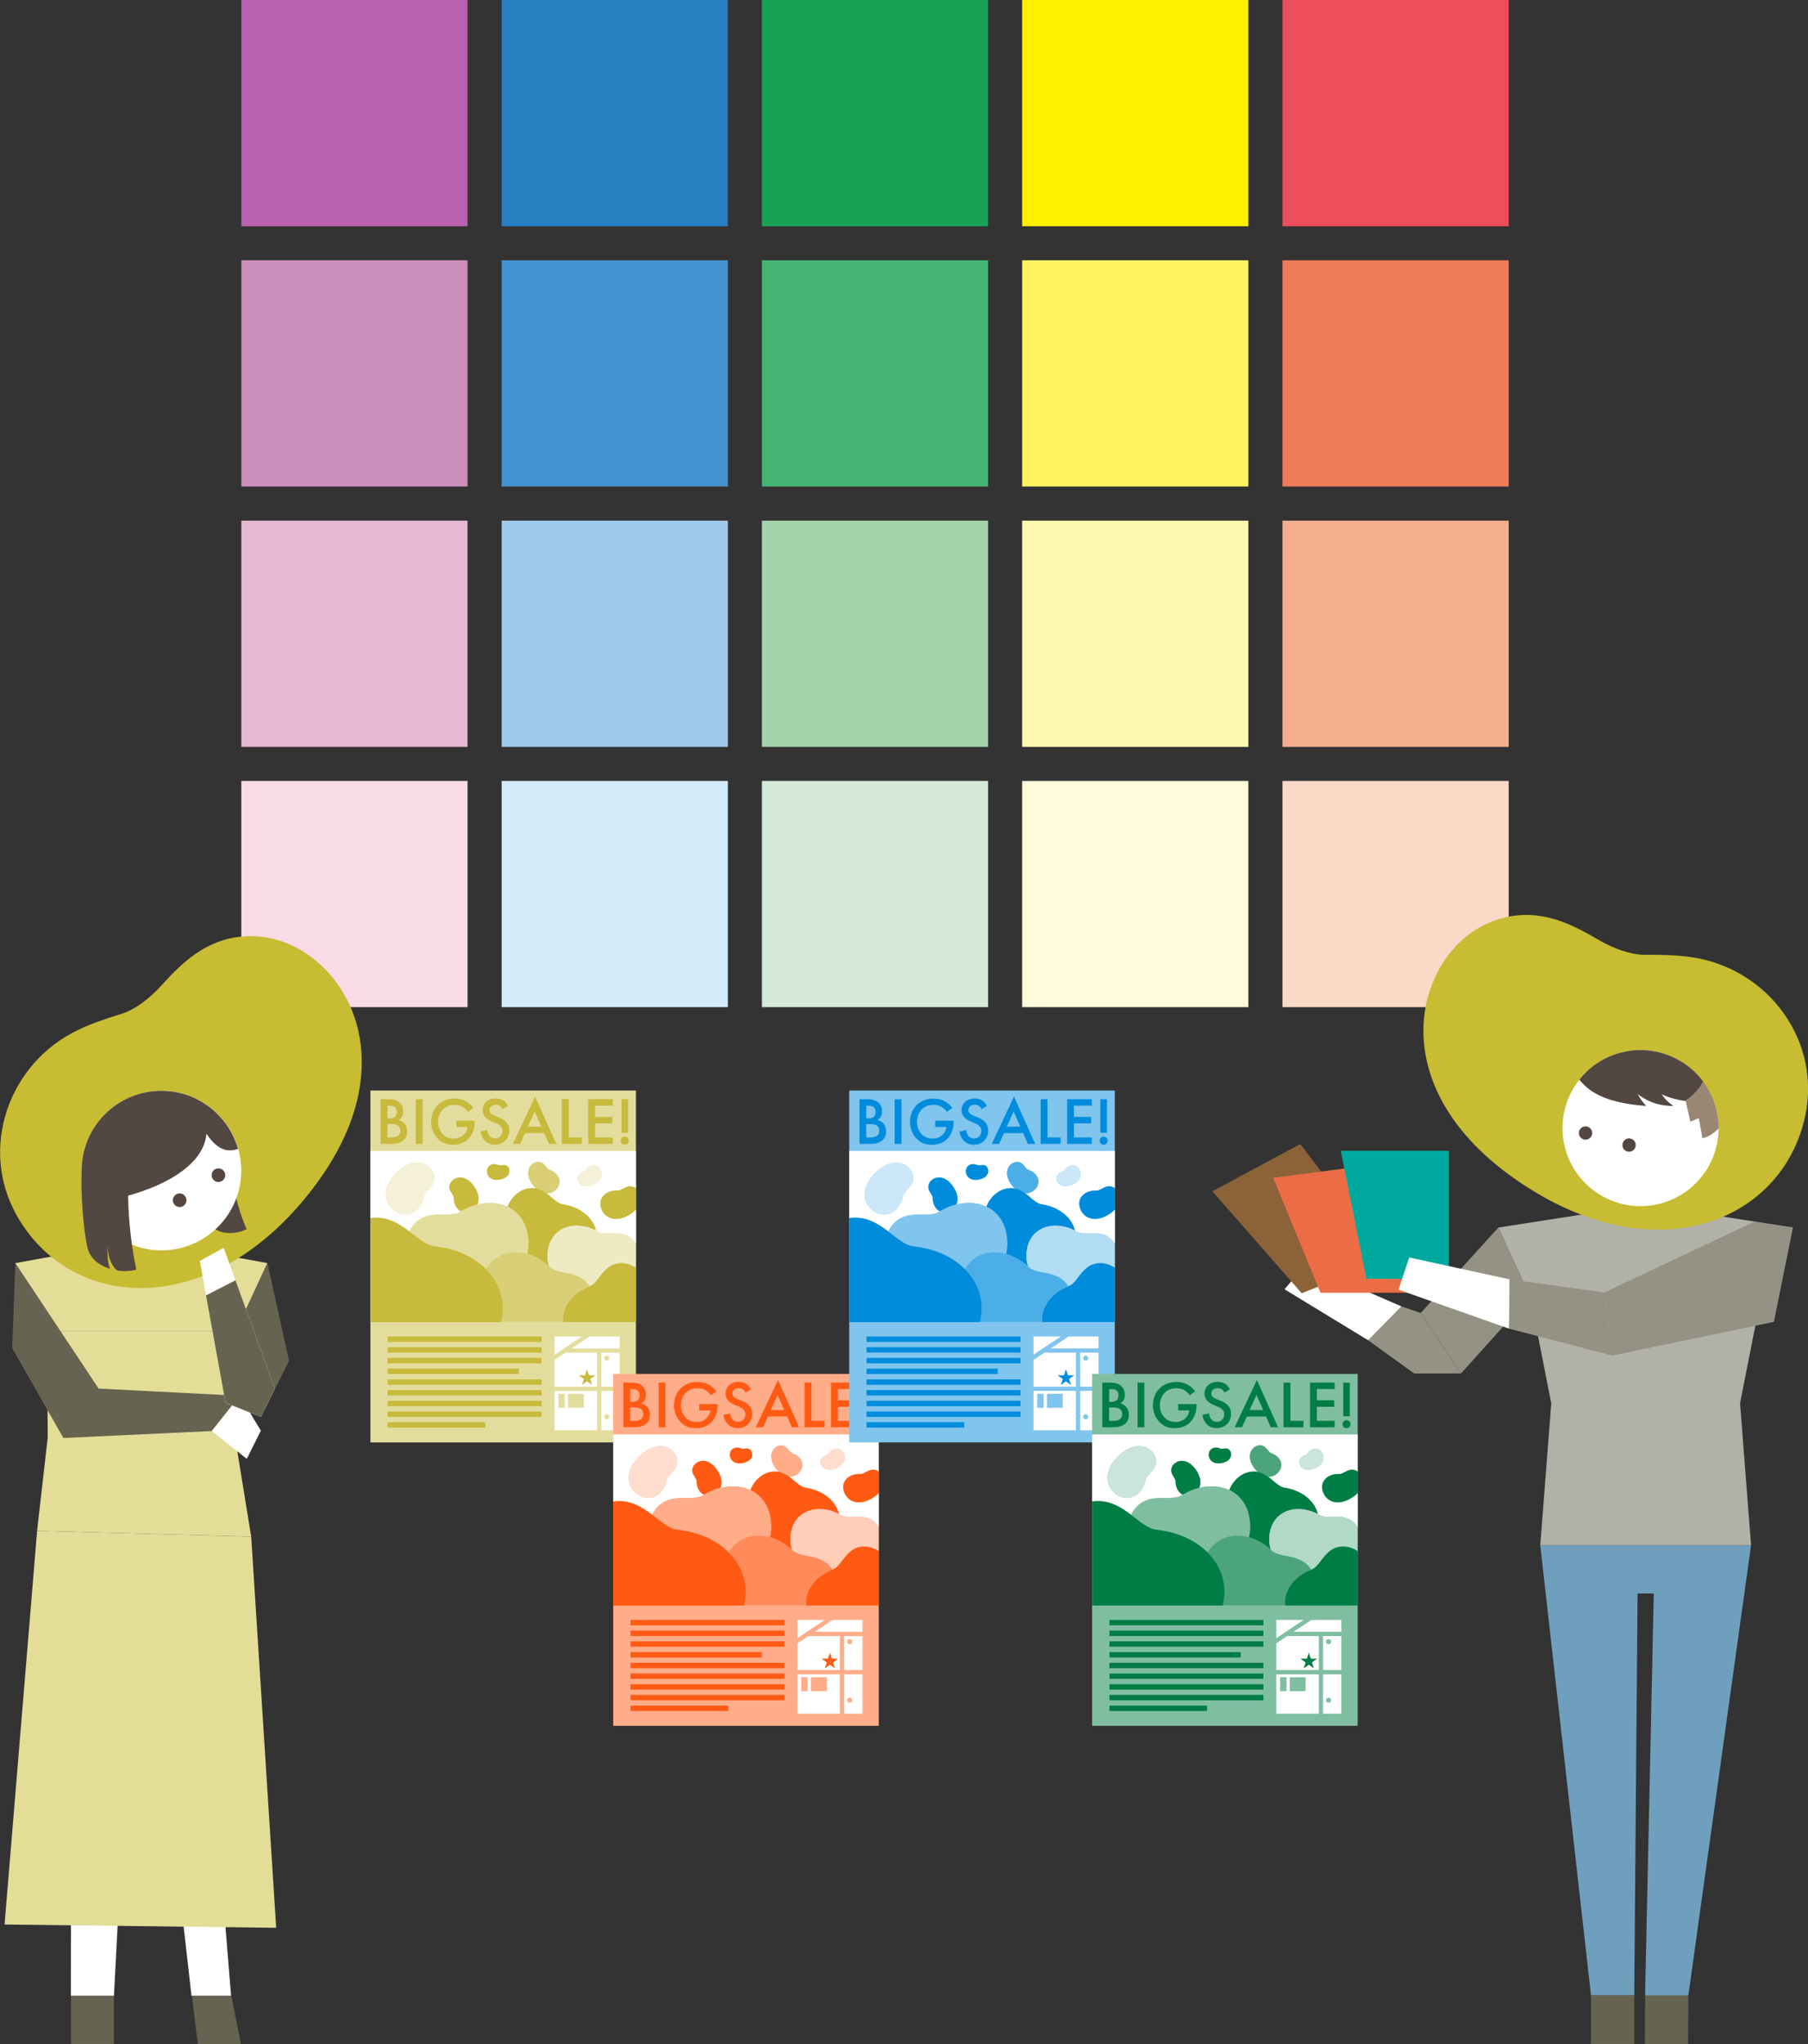 <?xml version="1.0" encoding="UTF-8"?><svg id="_レイヤー_1" xmlns="http://www.w3.org/2000/svg" viewBox="0 0 241.62 273.14"><rect x="0" y="0" width="241.62" height="273.14" fill="#333333" stroke="none"/><defs><style>.cls-1,.cls-2,.cls-3,.cls-4,.cls-5,.cls-6{fill:none;stroke-miterlimit:10;stroke-width:.57px;}.cls-1,.cls-4{stroke:#80bea2;}.cls-2,.cls-5{stroke:#ffac89;}.cls-3,.cls-6{stroke:#80c5ed;}.cls-4,.cls-5,.cls-6{stroke-linecap:round;}.cls-7{fill:#f4af8f;}.cls-7,.cls-8,.cls-9,.cls-10,.cls-11,.cls-12,.cls-13,.cls-14,.cls-15,.cls-16,.cls-17,.cls-18,.cls-19,.cls-20,.cls-21,.cls-22,.cls-23,.cls-24,.cls-25,.cls-26,.cls-27,.cls-28,.cls-29,.cls-30,.cls-31,.cls-32,.cls-33,.cls-34,.cls-35,.cls-36,.cls-37,.cls-38,.cls-39,.cls-40,.cls-41,.cls-42,.cls-43,.cls-44,.cls-45,.cls-46,.cls-47,.cls-48,.cls-49,.cls-50,.cls-51,.cls-52,.cls-53,.cls-54,.cls-55,.cls-56,.cls-57,.cls-58{stroke-width:0px;}.cls-8{fill:#fad9c7;}.cls-9{fill:#f9dbe8;}.cls-10{fill:#534741;}.cls-11{fill:#80bea2;}.cls-12{fill:#4caee6;}.cls-13{fill:#4ca47d;}.cls-14{fill:#277fc1;}.cls-15{fill:#4593d0;}.cls-16{fill:#6ea0be;}.cls-17{fill:#949284;}.cls-18{fill:#18a256;}.cls-19{fill:#43b474;}.cls-20{fill:#cc8fbc;}.cls-21{fill:#cce5da;}.cls-22{fill:#c7ba3c;}.cls-23{fill:#d8cf77;}.cls-24{fill:#c7bc32;}.cls-25{fill:#d4e9d7;}.cls-26{fill:#d2ecfa;}.cls-27{fill:#b2b1a7;}.cls-28{fill:#a4d3ac;}.cls-29{fill:#b2dcf4;}.cls-30{fill:#b2d8c7;}.cls-31{fill:#cce8f8;}.cls-32{fill:#b961af;}.cls-33{fill:#a0caec;}.cls-34{fill:#8c6239;}.cls-35{fill:#666350;}.cls-36{fill:#998675;}.cls-37{fill:#ff8b5a;}.cls-38{fill:#ff5a14;}.cls-39{fill:#80c5ed;}.cls-40{fill:#e3dd9d;}.cls-41{fill:#fff;}.cls-42{fill:#fffbda;}.cls-43{fill:#e3dd98;}.cls-44{fill:#fff000;}.cls-45{fill:#fff8b0;}.cls-46{fill:#ffded0;}.cls-47{fill:#fff362;}.cls-48{fill:#ed4e5b;}.cls-49{fill:#ee7c59;}.cls-50{fill:#ffac89;}.cls-51{fill:#e6b8d4;}.cls-52{fill:#ffcdb8;}.cls-53{fill:#ec6d45;}.cls-54{fill:#eeeac4;}.cls-55{fill:#f4f1d8;}.cls-56{fill:#00a99d;}.cls-57{fill:#008cdc;}.cls-58{fill:#007d45;}</style></defs><rect class="cls-32" x="32.25" width="30.23" height="30.23"/><rect class="cls-14" x="67.04" width="30.23" height="30.23"/><rect class="cls-18" x="101.82" width="30.23" height="30.23"/><rect class="cls-44" x="136.6" width="30.23" height="30.23"/><rect class="cls-48" x="171.39" width="30.23" height="30.23"/><rect class="cls-20" x="32.25" y="34.78" width="30.23" height="30.23"/><rect class="cls-15" x="67.04" y="34.78" width="30.23" height="30.23"/><rect class="cls-19" x="101.82" y="34.78" width="30.23" height="30.23"/><rect class="cls-47" x="136.6" y="34.78" width="30.23" height="30.23"/><rect class="cls-49" x="171.39" y="34.78" width="30.23" height="30.23"/><rect class="cls-51" x="32.25" y="69.57" width="30.23" height="30.23"/><rect class="cls-33" x="67.04" y="69.57" width="30.23" height="30.23"/><rect class="cls-28" x="101.82" y="69.57" width="30.23" height="30.23"/><rect class="cls-45" x="136.6" y="69.57" width="30.23" height="30.23"/><rect class="cls-7" x="171.39" y="69.57" width="30.23" height="30.23"/><rect class="cls-9" x="32.25" y="104.35" width="30.23" height="30.23"/><rect class="cls-26" x="67.04" y="104.35" width="30.23" height="30.23"/><rect class="cls-25" x="101.82" y="104.35" width="30.23" height="30.23"/><rect class="cls-42" x="136.6" y="104.35" width="30.23" height="30.23"/><rect class="cls-8" x="171.39" y="104.35" width="30.23" height="30.23"/><polygon class="cls-17" points="189.87 175.44 195.24 183.53 204.5 173.25 200.24 164.03 189.87 175.44"/><polygon class="cls-17" points="189.87 175.44 195.24 183.53 188.99 183.53 182.84 179.09 187.29 174.57 189.87 175.44"/><polygon class="cls-41" points="182.84 179.09 171.66 172.28 174.48 168.99 187.29 174.57 182.84 179.09"/><polygon class="cls-34" points="185.51 168.22 173.96 172.81 162.02 159.19 173.76 152.87 185.51 168.22"/><polygon class="cls-53" points="188.22 172.74 176.47 172.74 170.15 157.38 184 155.58 188.22 172.74"/><polygon class="cls-56" points="193.64 170.93 182.6 170.87 179.18 153.77 193.64 153.77 193.64 170.93"/><polygon class="cls-16" points="205.84 206.48 234.01 206.48 225.63 266.64 219.85 266.64 221.01 212.93 218.84 212.93 218.4 266.62 212.62 266.62 205.84 206.48"/><rect class="cls-35" x="212.62" y="266.62" width="5.78" height="6.5"/><polygon class="cls-35" points="225.63 266.64 219.85 266.64 219.82 273.14 225.6 273.14 225.63 266.64"/><polygon class="cls-27" points="204.5 173.25 200.24 164.03 219.92 160.96 239.61 164.03 235.35 173.25 232.54 187.51 234.01 206.48 205.84 206.48 207.31 187.51 204.5 173.25"/><path class="cls-24" d="M226,127.9c-1.99-.28-3.54-.32-6.27-.32-1.73,0-4.07-.78-6.28-2.09-1.94-1.15-4.07-2.3-6.48-2.87-2.96-.7-5.83-.38-8.55.94-4.64,2.27-7.85,7.45-8.17,13.2-.21,3.76.8,7.63,2.93,11.2,2.37,3.99,6.09,7.61,11.05,10.76,4.58,2.91,9.23,4.71,13.82,5.34,4.33.59,8.53.1,12.14-1.44,3.67-1.56,6.63-4.13,8.64-7.4,1.15-1.88,1.99-3.99,2.45-6.26.96-4.73-.06-9.54-2.88-13.52-2.9-4.1-7.42-6.85-12.39-7.54Z"/><circle class="cls-41" cx="219.24" cy="150.74" r="10.43"/><path class="cls-36" d="M225.26,147.08l.64,2.8,1.13-.48.48,2.7c.77-.17,1.54-.67,2.17-1.31,0-1.05-.15-2.12-.48-3.18-.36-1.16-.91-2.2-1.59-3.12-.44.97-1.22,1.78-2.34,2.58Z"/><path class="cls-10" d="M224.9,141.98c-2.51-1.62-5.71-2.16-8.78-1.19-2.08.65-3.81,1.89-5.06,3.48.25.31.57.65.98,1.01,1.82,1.59,4.78,2.28,7.96,2.5-.46-.46-.91-1.14-1.14-1.59,1.77,1.36,3.41,1.59,4.78,1.59-.68-.46-1.14-.91-1.59-1.59.68.46,2.73.91,3.19.91,0,0,.02-.01.03-.02,1.12-.81,1.9-1.61,2.34-2.58-.75-1-1.67-1.85-2.7-2.52Z"/><circle class="cls-10" cx="211.89" cy="151.4" r=".89"/><circle class="cls-10" cx="217.71" cy="153.01" r=".89"/><polygon class="cls-17" points="237.06 176.63 239.61 164.03 234.39 163.27 214.42 172.7 215.46 181.14 237.06 176.63"/><polygon class="cls-17" points="214.42 172.7 201.72 170.95 201.67 177.54 215.46 181.14 214.42 172.7"/><polygon class="cls-41" points="188.33 168.03 186.9 172.33 201.67 177.54 201.72 170.95 188.33 168.03"/><polygon class="cls-43" points="6.28 177.91 31.51 177.91 31.41 192.07 33.57 205.33 4.96 204.55 6.38 192.07 6.28 177.91"/><polygon class="cls-43" points="35.74 168.78 18.9 165.73 2.05 168.78 6.28 177.91 31.51 177.91 35.74 168.78"/><polygon class="cls-35" points="31.51 177.91 35.74 168.78 38.63 181.85 34.86 189.34 31.51 177.91"/><polygon class="cls-35" points="13.18 185.55 2.05 168.78 1.63 180.15 8.47 192.15 28.31 191.22 32.04 186.51 13.18 185.55"/><polygon class="cls-41" points="28.31 191.22 32.04 186.51 34.86 191.17 32.98 194.94 28.31 191.22"/><rect class="cls-35" x="9.49" y="266.67" width="5.73" height="6.45"/><polygon class="cls-35" points="30.91 266.67 25.64 266.67 26.44 273.14 32.2 273.14 30.91 266.67"/><polygon class="cls-41" points="30.88 266.67 25.59 266.67 20.88 225.13 27.48 225.13 30.88 266.67"/><polygon class="cls-41" points="15.23 266.67 9.47 266.67 9.54 230.78 17.11 230.78 15.23 266.67"/><polygon class="cls-43" points="36.91 257.6 33.57 205.33 4.96 204.55 .61 257.16 36.91 257.6"/><path class="cls-24" d="M10.42,137.63c1.82-.86,3.28-1.37,5.89-2.18,1.65-.52,3.65-1.96,5.36-3.87,1.51-1.68,3.2-3.41,5.32-4.68,2.61-1.55,5.45-2.11,8.44-1.66,5.11.77,9.72,4.75,11.75,10.14,1.33,3.52,1.52,7.52.57,11.56-1.07,4.52-3.53,9.08-7.31,13.58-3.5,4.15-7.4,7.26-11.58,9.23-3.95,1.87-8.1,2.65-12.01,2.27-3.97-.39-7.57-1.95-10.46-4.47-1.66-1.45-3.09-3.21-4.21-5.24-2.34-4.23-2.8-9.11-1.31-13.77,1.54-4.78,5.02-8.76,9.56-10.91Z"/><polygon class="cls-41" points="34.86 189.34 36.73 185.55 29.89 166.74 26.7 168.5 30.14 187.44 34.86 189.34"/><polygon class="cls-35" points="34.86 189.34 36.73 185.55 31.47 171.08 27.53 173.1 30.14 187.44 34.86 189.34"/><path class="cls-10" d="M30.14,151.05c0,4.71,1.88,11.31,2.83,13.19-1.88.94-4.51.68-5.3-1.28-1.11-2.77-1.35-9.12-1.18-10.99l3.65-.92Z"/><circle class="cls-41" cx="21.58" cy="156.42" r="10.66"/><circle class="cls-10" cx="29.19" cy="157.03" r=".91"/><circle class="cls-10" cx="24.01" cy="160.38" r=".91"/><path class="cls-10" d="M26.41,146.92c-.59-.3-1.22-.55-1.87-.74-.94-.27-1.94-.42-2.97-.42-5.89,0-10.66,4.77-10.66,10.66,0,.09,0,.17,0,.26-.13,2.59.2,7.41.77,10,.34,1.52,1.62,2.43,3.02,2.86-.34-.85-.34-1.86-.34-3.2.02,1.69.67,3.02,1.34,3.43.96.14,1.88.09,2.52-.13-.52-2.36-1.05-6.11-1.1-9.87,5.74-1.6,10.15-4.48,10.47-8.27,1.02,1.47,2.28,2.72,4.22,2.02-.81-2.88-2.81-5.27-5.42-6.6Z"/><rect class="cls-40" x="49.5" y="145.72" width="35.49" height="47.02"/><path class="cls-41" d="M54.72,164.56c.11-.24.24-.47.39-.67,1.17-1.62,2.85-1.61,4.21-1.6.82,0,1.59,0,2.13-.33.05-.03.11-.07.17-.1-.07-.03-.14-.07-.2-.12-.47-.34-.76-.96-.76-1.67,0-.19-.12-.38-.25-.59-.21-.34-.48-.76-.25-1.3.09-.22.25-.41.46-.56.7-.5,1.81-.42,2.74.88.69.96.74,1.82.47,2.45,1.34-.33,2.66-.28,3.8.2.07.03.14.06.21.09.2-.52.49-.99.87-1.38.48-.5,1.05-.85,1.67-1,.47-.12.88-.12,1.26-.04-.16-.15-.31-.33-.47-.54-.9-1.25-.62-2.29.05-2.78.2-.14.43-.23.66-.24.57-.03.87.34,1.11.64.15.18.29.35.46.41.65.22,1.13.68,1.29,1.21.13.43.04.87-.26,1.25-.12.15-.25.28-.4.38-.29.21-.65.33-1.04.31.25.18.49.38.7.57.5.42.96.82,1.46.89,1.89.28,3.44,1.27,4.15,2.66.14.28.25.57.32.86.1.05.21.11.31.17.41.24,1,.22,1.61.2,1.02-.04,2.29-.08,3.2,1.11.08.1.14.2.21.31v-4.61c-.21.23-.49.46-.83.67-1.69,1.05-3.03.58-3.61-.35-.11-.18-.2-.38-.26-.6-.15-.55-.05-1.08.28-1.49.42-.52,1.16-.8,1.97-.75.22.01.45-.11.69-.25.4-.22.91-.49,1.52-.2.08.04.16.09.23.14v-4.99h-35.49v8.96c2.2-.32,3.85.75,5.22,1.8ZM77.22,157.29c.08-.4.4-.54.65-.66.15-.07.3-.13.37-.24.28-.41.68-.66,1.09-.67.32,0,.62.14.82.41.08.11.15.23.19.35.23.62-.03,1.44-1.16,1.87-1.04.39-1.72,0-1.93-.55-.06-.17-.08-.34-.05-.5ZM65.09,156.39c.03-.31.18-.56.43-.7.31-.18.74-.18,1.14,0,.11.05.25.03.4,0,.25-.03.55-.08.8.19.1.11.17.25.2.4.1.52-.23,1.13-1.2,1.32-1.05.21-1.64-.29-1.75-.87-.02-.11-.03-.23-.02-.35ZM53.09,156.62c1.79-1.69,3.51-1.48,4.41-.52.27.29.45.63.52.99.18.89-.35,1.45-.78,1.9-.26.27-.5.53-.56.81-.21,1.07-.83,1.94-1.65,2.31-.65.29-1.38.24-2.04-.14-.26-.15-.5-.34-.69-.54-1.01-1.07-1.16-2.97.78-4.8Z"/><path class="cls-23" d="M74.06,159.15c.15-.1.28-.23.4-.38.29-.38.39-.82.26-1.25-.16-.54-.64-.99-1.29-1.21-.17-.06-.31-.23-.46-.41-.24-.3-.55-.67-1.11-.64-.23.01-.45.1-.66.24-.67.48-.95,1.53-.05,2.78.15.21.31.39.47.54.54.1,1,.36,1.4.65.39.01.75-.1,1.04-.31Z"/><path class="cls-22" d="M79.34,163.58c-.71-1.39-2.27-2.38-4.15-2.66-.5-.07-.97-.47-1.46-.89-.22-.19-.45-.38-.7-.57-.41-.29-.87-.55-1.4-.65-.38-.07-.8-.07-1.26.04-.61.15-1.19.5-1.67,1-.37.39-.67.86-.87,1.38,1.34.63,2.26,1.82,2.62,3.38.15.65.2,1.3.16,1.93-.02.34-.07.68-.15,1.02,1.02.29,2.04.86,2.93,1.67-.1-.31-.17-.63-.2-.95-.04-.47-.02-.96.08-1.45.24-1.24.97-2.2,2.05-2.68,1.26-.57,2.86-.46,4.35.3-.07-.29-.17-.58-.32-.86Z"/><path class="cls-22" d="M63.34,158.5c-.92-1.3-2.04-1.38-2.74-.88-.21.15-.37.34-.46.56-.22.54.04.97.25,1.3.13.21.25.4.25.59,0,.71.28,1.33.76,1.67.06.05.13.08.2.12.71-.42,1.46-.73,2.2-.91.28-.62.22-1.48-.47-2.45Z"/><path class="cls-22" d="M83.24,158.84c-.24.13-.48.26-.69.25-.81-.05-1.55.23-1.97.75-.34.41-.44.94-.28,1.49.06.22.15.42.26.6.58.93,1.92,1.4,3.61.35.34-.21.61-.44.83-.67v-2.83c-.07-.06-.15-.1-.23-.14-.61-.3-1.11-.02-1.52.2Z"/><path class="cls-22" d="M66.86,157.61c.97-.19,1.31-.8,1.2-1.32-.03-.16-.1-.3-.2-.4-.25-.27-.56-.22-.8-.19-.15.02-.29.04-.4,0-.4-.18-.83-.18-1.14,0-.25.14-.4.39-.43.7-.01.12,0,.24.02.35.11.58.7,1.08,1.75.87Z"/><path class="cls-54" d="M84.78,165.91c-.92-1.19-2.18-1.14-3.2-1.11-.62.02-1.2.04-1.61-.2-.1-.06-.21-.11-.31-.17-1.48-.76-3.09-.87-4.35-.3-1.08.49-1.8,1.44-2.05,2.68-.1.49-.12.98-.08,1.45.03.32.1.64.2.95.04.04.08.08.13.12.21.2.49.33.8.44.34.11.72.19,1.11.27,1.14.23,2.53.5,3.35,1.83.03-.01.06-.02.09-.04.47-.18.84-.67,1.24-1.18.65-.85,1.46-1.92,3.04-1.87.63.02,1.27.23,1.84.62,0,0,0,0,0,0v-3.19c-.06-.11-.13-.21-.21-.31Z"/><path class="cls-40" d="M70.43,164.62c-.36-1.56-1.28-2.75-2.62-3.38-.07-.03-.14-.06-.21-.09-1.14-.47-2.47-.53-3.8-.2-.74.18-1.48.49-2.2.91-.06.03-.11.07-.17.1-.54.33-1.31.33-2.13.33-1.35,0-3.04-.01-4.21,1.6-.15.21-.28.44-.39.67.17.13.33.25.49.38.98.77,1.91,1.49,2.87,1.59,2.78.29,5.21,1.4,6.87,3.06.68-1.15,1.73-1.91,3-2.16.64-.13,1.32-.12,2,.01.17.03.33.07.5.12.08-.33.13-.68.15-1.02.04-.63-.02-1.28-.16-1.93Z"/><path class="cls-55" d="M53.01,161.97c.66.39,1.39.44,2.04.14.82-.37,1.43-1.23,1.65-2.31.06-.28.3-.54.56-.81.42-.45.95-1.01.78-1.9-.07-.36-.25-.7-.52-.99-.91-.96-2.62-1.17-4.41.52-1.94,1.83-1.79,3.73-.78,4.8.2.21.43.39.69.54Z"/><path class="cls-55" d="M79.19,158.35c1.13-.42,1.39-1.24,1.16-1.87-.05-.12-.11-.24-.19-.35-.21-.28-.5-.42-.82-.41-.41.01-.81.26-1.09.67-.07.11-.22.17-.37.24-.25.11-.57.25-.65.66-.03.16-.02.34.05.5.21.56.89.95,1.93.55Z"/><path class="cls-23" d="M75.42,170.05c-.39-.08-.78-.16-1.11-.27h0c-.31-.1-.59-.24-.8-.44-.04-.04-.08-.08-.13-.12,0,0,0,0,0,0-.9-.81-1.91-1.38-2.93-1.67-.17-.05-.33-.09-.5-.12-.68-.13-1.35-.14-2-.01-1.27.25-2.32,1.01-3,2.16.51.52.95,1.09,1.3,1.7.1.18.2.37.28.55.69,1.5.83,3.16.4,4.81h8.33c-.05-.44-.01-.89.11-1.33.3-1.12,1.09-2.12,2.2-2.84.36-.24.76-.44,1.19-.61-.83-1.33-2.22-1.6-3.35-1.83Z"/><path class="cls-22" d="M84.98,169.41c-.57-.39-1.21-.6-1.84-.62-1.58-.05-2.39,1.02-3.04,1.87-.39.52-.77,1.01-1.24,1.18-.03.01-.06.02-.09.04-.43.17-.83.37-1.19.61-1.12.72-1.91,1.72-2.2,2.84-.12.44-.15.89-.11,1.33h9.72v-7.25s0,0,0,0Z"/><path class="cls-22" d="M66.54,171.85c-.09-.19-.18-.37-.28-.55-.35-.62-.79-1.19-1.3-1.7-1.66-1.67-4.09-2.77-6.87-3.06-.96-.1-1.89-.83-2.87-1.59-.16-.12-.32-.25-.49-.38-1.37-1.05-3.03-2.12-5.22-1.8v13.9h17.44c.43-1.65.29-3.31-.4-4.81Z"/><path class="cls-22" d="M51.76,146.88c.77,0,1.25.1,1.65.47.32.3.47.69.47,1.18,0,.23-.04.47-.18.71-.13.23-.31.35-.45.41.11.03.47.13.77.43.32.34.39.75.39,1.12,0,.43-.11.77-.39,1.07-.47.5-1.22.58-1.67.58h-1.49v-5.97h.9ZM51.77,149.45h.28c.22,0,.53-.03.74-.23.21-.2.23-.47.23-.68,0-.18-.03-.39-.21-.57-.21-.2-.47-.22-.72-.22h-.31v1.71ZM51.77,151.99h.55c.26,0,.67-.04.9-.23.18-.14.3-.39.3-.66,0-.24-.09-.47-.24-.63-.25-.24-.62-.27-.94-.27h-.57v1.79Z"/><path class="cls-22" d="M56.47,146.88v5.97h-.91v-5.97h.91Z"/><path class="cls-22" d="M60.99,149.75h2.46v.04c0,1.02-.3,1.85-.89,2.42-.62.6-1.35.76-2.03.76-.87,0-1.49-.25-2.03-.81-.58-.6-.89-1.4-.89-2.25,0-.93.38-1.74.87-2.23.51-.52,1.32-.89,2.25-.89.54,0,1.09.12,1.56.38.49.28.8.63.97.89l-.72.51c-.18-.25-.45-.52-.73-.68-.33-.2-.69-.26-1.06-.26-.78,0-1.28.32-1.57.62-.39.39-.64,1.03-.64,1.67,0,.6.22,1.2.62,1.62.41.44.92.6,1.49.6.52,0,.95-.15,1.33-.53.33-.32.47-.67.5-1.01h-1.49v-.84Z"/><path class="cls-22" d="M67.17,148.21c-.05-.13-.13-.26-.27-.38-.19-.15-.38-.21-.64-.21-.55,0-.84.33-.84.72,0,.18.06.49.64.72l.6.24c1.1.45,1.4,1.07,1.4,1.75,0,1.14-.81,1.91-1.92,1.91-.69,0-1.1-.26-1.4-.6-.32-.36-.47-.75-.5-1.16l.9-.2c0,.3.11.57.25.76.17.21.42.36.78.36.55,0,.98-.4.98-1s-.47-.86-.86-1.02l-.57-.24c-.49-.21-1.22-.62-1.22-1.51,0-.81.63-1.57,1.74-1.57.64,0,1.01.24,1.2.4.16.14.33.35.46.6l-.73.43Z"/><path class="cls-22" d="M72.72,151.41h-2.55l-.65,1.44h-.98l2.97-6.32,2.83,6.32h-.98l-.63-1.44ZM72.35,150.55l-.89-2.02-.92,2.02h1.81Z"/><path class="cls-22" d="M76,146.88v5.11h1.75v.86h-2.67v-5.97h.91Z"/><path class="cls-22" d="M81.9,147.74h-2.38v1.51h2.31v.86h-2.31v1.88h2.38v.86h-3.29v-5.97h3.29v.86Z"/><path class="cls-22" d="M83.49,151.88c.3,0,.54.24.54.54s-.24.54-.54.54-.54-.24-.54-.54.24-.54.54-.54ZM83.06,151.37v-4.49h.88v4.49h-.88Z"/><rect class="cls-22" x="51.8" y="178.59" width="20.58" height=".72"/><rect class="cls-22" x="51.8" y="180.02" width="20.58" height=".72"/><rect class="cls-22" x="51.8" y="181.45" width="20.58" height=".72"/><rect class="cls-22" x="51.8" y="182.88" width="17.54" height=".72"/><rect class="cls-22" x="51.8" y="184.32" width="20.58" height=".72"/><rect class="cls-22" x="51.8" y="185.75" width="20.58" height=".72"/><rect class="cls-22" x="51.8" y="187.18" width="20.58" height=".72"/><rect class="cls-22" x="51.8" y="188.61" width="20.58" height=".72"/><rect class="cls-22" x="51.8" y="190.04" width="13.06" height=".72"/><rect class="cls-41" x="74.11" y="178.59" width="8.69" height="12.53"/><path class="cls-40" d="M71.39,183.47c-.09,0-.18-.04-.24-.13-.09-.13-.05-.31.08-.39l7.66-5.11c.13-.09.31-.05.39.08.09.13.05.31-.08.39l-7.66,5.11s-.1.05-.16.05Z"/><path class="cls-40" d="M84.67,180.75h-9.2c-.16,0-.28-.13-.28-.28s.13-.28.28-.28h9.2c.16,0,.28.13.28.28s-.13.28-.28.28Z"/><rect class="cls-40" x="79.79" y="180.46" width=".57" height="11.07"/><path class="cls-40" d="M83.05,185.86h-9.62c-.16,0-.28-.13-.28-.28s.13-.28.28-.28h9.62c.16,0,.28.13.28.28s-.13.28-.28.28Z"/><polygon class="cls-22" points="78.45 182.96 78.71 183.77 79.56 183.77 78.88 184.27 79.14 185.07 78.45 184.57 77.77 185.07 78.03 184.27 77.35 183.77 78.19 183.77 78.45 182.96"/><rect class="cls-40" x="74.62" y="186.25" width=".85" height="1.87"/><rect class="cls-40" x="75.91" y="186.25" width="2.12" height="1.87"/><circle class="cls-40" cx="81.09" cy="181.48" r=".34"/><circle class="cls-40" cx="81.09" cy="189.32" r=".34"/><rect class="cls-50" x="81.95" y="183.59" width="35.49" height="47.02"/><path class="cls-41" d="M87.17,202.43c.11-.24.24-.47.39-.67,1.17-1.62,2.85-1.61,4.21-1.6.82,0,1.59,0,2.13-.33.05-.03.11-.07.17-.1-.07-.03-.14-.07-.2-.12-.47-.34-.76-.96-.76-1.67,0-.19-.12-.38-.25-.59-.21-.34-.48-.76-.25-1.3.09-.22.25-.41.46-.56.7-.5,1.81-.42,2.74.88.69.96.74,1.82.47,2.45,1.34-.33,2.66-.28,3.8.2.07.03.14.06.21.09.2-.52.49-.99.87-1.38.48-.5,1.05-.85,1.67-1,.47-.12.88-.12,1.26-.04-.16-.15-.31-.33-.47-.54-.9-1.25-.62-2.29.05-2.78.2-.14.43-.23.66-.24.57-.03.87.34,1.11.64.15.18.29.35.46.41.65.22,1.13.68,1.29,1.21.13.43.04.87-.26,1.25-.12.15-.25.28-.4.38-.29.21-.65.33-1.04.31.25.18.49.38.7.57.5.42.96.82,1.46.89,1.89.28,3.44,1.27,4.15,2.66.14.28.25.57.32.86.1.05.21.11.31.17.41.24,1,.22,1.61.2,1.02-.04,2.29-.08,3.2,1.11.08.1.14.2.21.31v-4.61c-.21.23-.49.46-.83.67-1.69,1.05-3.03.58-3.61-.35-.11-.18-.2-.38-.26-.6-.15-.55-.05-1.08.28-1.49.42-.52,1.16-.8,1.97-.75.22.01.45-.11.69-.25.4-.22.91-.49,1.52-.2.08.04.16.09.23.14v-4.99h-35.49v8.96c2.2-.32,3.85.75,5.22,1.8ZM109.68,195.16c.08-.4.4-.54.65-.66.15-.07.3-.13.37-.24.28-.41.68-.66,1.09-.67.32,0,.62.14.82.41.08.11.15.23.19.35.23.62-.03,1.44-1.16,1.87-1.04.39-1.72,0-1.93-.55-.06-.17-.08-.34-.05-.5ZM97.54,194.26c.03-.31.18-.56.43-.7.31-.18.74-.18,1.14,0,.11.05.25.03.4,0,.25-.03.55-.08.8.19.1.11.17.25.2.4.1.52-.23,1.13-1.2,1.32-1.05.21-1.64-.29-1.75-.87-.02-.11-.03-.23-.02-.35ZM85.55,194.49c1.79-1.69,3.51-1.48,4.41-.52.27.29.45.63.52.99.18.89-.35,1.45-.78,1.9-.26.27-.5.53-.56.81-.21,1.07-.83,1.94-1.65,2.31-.65.29-1.38.24-2.04-.14-.26-.15-.5-.34-.69-.54-1.01-1.07-1.16-2.97.78-4.8Z"/><path class="cls-38" d="M111.79,201.45c-.71-1.39-2.27-2.38-4.15-2.66-.5-.07-.97-.47-1.46-.89-.22-.19-.45-.38-.7-.57-.41-.29-.87-.55-1.4-.65-.38-.07-.8-.07-1.26.04-.61.15-1.19.5-1.67,1-.37.39-.67.86-.87,1.38,1.34.63,2.26,1.82,2.62,3.38.15.65.2,1.3.16,1.93-.02.34-.07.68-.15,1.02,1.02.29,2.04.86,2.93,1.67-.1-.31-.17-.63-.2-.95-.04-.47-.02-.96.08-1.45.24-1.24.97-2.2,2.05-2.68,1.26-.57,2.86-.46,4.35.3-.07-.29-.17-.58-.32-.86Z"/><path class="cls-38" d="M95.8,196.37c-.92-1.3-2.04-1.38-2.74-.88-.21.15-.37.34-.46.56-.22.54.04.97.25,1.3.13.21.25.4.25.59,0,.71.28,1.33.76,1.67.06.05.13.08.2.12.71-.42,1.46-.73,2.2-.91.28-.62.22-1.48-.47-2.45Z"/><path class="cls-38" d="M115.7,196.71c-.24.13-.48.26-.69.25-.81-.05-1.55.23-1.97.75-.34.41-.44.94-.28,1.49.06.22.15.42.26.6.58.93,1.92,1.4,3.61.35.34-.21.61-.44.83-.67v-2.83c-.07-.06-.15-.1-.23-.14-.61-.3-1.11-.02-1.52.2Z"/><path class="cls-38" d="M99.31,195.49c.97-.19,1.31-.8,1.2-1.32-.03-.16-.1-.3-.2-.4-.25-.27-.56-.22-.8-.19-.15.02-.29.04-.4,0-.4-.18-.83-.18-1.14,0-.25.14-.4.39-.43.7-.01.12,0,.24.02.35.11.58.7,1.08,1.75.87Z"/><path class="cls-52" d="M117.24,203.78c-.92-1.19-2.18-1.15-3.2-1.11-.62.02-1.2.04-1.61-.2-.1-.06-.21-.11-.31-.17-1.48-.76-3.09-.87-4.35-.3-1.08.49-1.8,1.44-2.05,2.68-.1.49-.12.98-.08,1.45.03.32.1.64.2.95.04.04.08.08.13.12.21.2.49.33.8.44.34.11.72.19,1.11.27,1.14.23,2.53.5,3.35,1.83.03-.01.06-.02.09-.04.47-.18.84-.67,1.24-1.18.65-.85,1.46-1.92,3.04-1.87.63.02,1.27.23,1.84.62,0,0,0,0,0,0v-3.19c-.06-.11-.13-.21-.21-.31Z"/><path class="cls-50" d="M102.89,202.49c-.36-1.56-1.28-2.75-2.62-3.38-.07-.03-.14-.06-.21-.09-1.14-.47-2.47-.53-3.8-.2-.74.18-1.48.49-2.2.91-.06.03-.11.07-.17.1-.54.33-1.31.33-2.13.33-1.35,0-3.04-.01-4.21,1.6-.15.21-.28.44-.39.67.17.13.33.25.49.38.98.77,1.91,1.49,2.87,1.59,2.78.29,5.21,1.4,6.87,3.06.68-1.15,1.73-1.91,3-2.16.64-.13,1.32-.12,2,.01.17.03.33.07.5.12.08-.33.13-.67.15-1.02.04-.63-.02-1.28-.16-1.93Z"/><path class="cls-46" d="M85.46,199.84c.66.39,1.39.44,2.04.14.82-.37,1.43-1.23,1.65-2.31.06-.28.3-.54.56-.81.42-.45.95-1.01.78-1.9-.07-.36-.25-.7-.52-.99-.91-.96-2.62-1.17-4.41.52-1.94,1.83-1.79,3.73-.78,4.8.2.21.43.39.69.54Z"/><path class="cls-46" d="M111.65,196.22c1.13-.42,1.39-1.24,1.16-1.87-.05-.12-.11-.24-.19-.35-.21-.28-.5-.42-.82-.41-.41.01-.81.26-1.09.67-.07.11-.22.17-.37.24-.25.11-.57.25-.65.66-.03.16-.02.34.05.5.21.56.89.95,1.93.55Z"/><path class="cls-37" d="M107.87,207.92c-.39-.08-.78-.16-1.11-.27-.31-.1-.59-.24-.8-.44-.04-.04-.08-.08-.13-.12-.9-.81-1.91-1.38-2.93-1.67-.17-.05-.33-.09-.5-.12-.68-.13-1.35-.14-2-.01-1.27.25-2.32,1.01-3,2.16.51.52.95,1.09,1.3,1.7.1.18.2.37.28.55.69,1.5.83,3.16.4,4.81h8.33c-.05-.44-.01-.89.11-1.33.3-1.12,1.09-2.12,2.2-2.84.36-.24.76-.44,1.19-.61-.83-1.33-2.22-1.6-3.35-1.83Z"/><path class="cls-38" d="M117.44,207.28c-.57-.39-1.21-.6-1.84-.62-1.58-.05-2.39,1.02-3.04,1.87-.39.52-.77,1.01-1.24,1.18-.03.01-.06.02-.09.04-.43.17-.83.37-1.19.61-1.12.72-1.91,1.72-2.2,2.84-.12.44-.15.89-.11,1.33h9.72v-7.25s0,0,0,0Z"/><path class="cls-38" d="M99,209.72c-.09-.19-.18-.37-.28-.55-.35-.62-.79-1.19-1.3-1.7-1.66-1.67-4.09-2.77-6.87-3.06-.96-.1-1.89-.83-2.87-1.59-.16-.12-.32-.25-.49-.38-1.37-1.05-3.03-2.12-5.22-1.8v13.9h17.44c.43-1.65.29-3.31-.4-4.81Z"/><path class="cls-38" d="M84.21,184.75c.77,0,1.25.1,1.65.47.32.3.47.69.47,1.18,0,.23-.04.47-.18.71-.13.23-.31.35-.45.41.11.03.47.13.77.43.32.34.39.75.39,1.12,0,.43-.11.77-.39,1.07-.47.5-1.22.58-1.67.58h-1.49v-5.97h.9ZM84.22,187.32h.28c.22,0,.53-.03.74-.23.21-.2.23-.47.23-.68,0-.18-.03-.39-.21-.57-.21-.2-.47-.22-.72-.22h-.31v1.71ZM84.22,189.86h.55c.26,0,.67-.04.9-.23.18-.14.3-.39.3-.66,0-.24-.09-.47-.24-.63-.25-.24-.62-.27-.94-.27h-.57v1.79Z"/><path class="cls-38" d="M88.93,184.75v5.97h-.91v-5.97h.91Z"/><path class="cls-38" d="M93.45,187.62h2.46v.04c0,1.02-.3,1.85-.89,2.42-.62.6-1.35.76-2.03.76-.87,0-1.49-.25-2.03-.81-.58-.6-.89-1.4-.89-2.25,0-.93.38-1.74.87-2.23.51-.52,1.32-.89,2.25-.89.54,0,1.09.12,1.56.38.49.28.8.63.97.89l-.72.51c-.18-.25-.45-.52-.73-.68-.33-.2-.69-.26-1.06-.26-.78,0-1.28.32-1.57.62-.39.39-.64,1.03-.64,1.67,0,.6.22,1.2.62,1.62.41.44.92.6,1.49.6.52,0,.95-.15,1.33-.53.33-.32.47-.67.5-1.01h-1.49v-.84Z"/><path class="cls-38" d="M99.63,186.08c-.05-.13-.13-.26-.27-.38-.19-.15-.38-.21-.64-.21-.55,0-.84.33-.84.72,0,.18.06.49.64.72l.6.24c1.1.45,1.4,1.07,1.4,1.75,0,1.14-.81,1.91-1.92,1.91-.69,0-1.1-.26-1.4-.6-.32-.36-.47-.75-.5-1.16l.9-.2c0,.3.11.57.25.76.17.21.42.36.78.36.55,0,.98-.4.98-1s-.47-.86-.86-1.02l-.57-.24c-.49-.21-1.22-.62-1.22-1.51,0-.81.63-1.57,1.74-1.57.64,0,1.01.24,1.2.4.16.14.33.35.46.6l-.73.43Z"/><path class="cls-38" d="M105.18,189.28h-2.55l-.65,1.44h-.98l2.97-6.32,2.83,6.32h-.98l-.63-1.44ZM104.81,188.42l-.89-2.02-.92,2.02h1.81Z"/><path class="cls-38" d="M108.45,184.75v5.11h1.75v.86h-2.67v-5.97h.91Z"/><path class="cls-38" d="M114.36,185.61h-2.38v1.51h2.31v.86h-2.31v1.88h2.38v.86h-3.29v-5.97h3.29v.86Z"/><path class="cls-38" d="M115.95,189.76c.3,0,.54.24.54.54s-.24.54-.54.54-.54-.24-.54-.54.24-.54.54-.54ZM115.51,189.25v-4.49h.88v4.49h-.88Z"/><rect class="cls-38" x="84.26" y="216.46" width="20.58" height=".72"/><rect class="cls-38" x="84.26" y="217.89" width="20.58" height=".72"/><rect class="cls-38" x="84.26" y="219.32" width="20.58" height=".72"/><rect class="cls-38" x="84.26" y="220.76" width="17.54" height=".72"/><rect class="cls-38" x="84.26" y="222.19" width="20.58" height=".72"/><rect class="cls-38" x="84.26" y="223.62" width="20.58" height=".72"/><rect class="cls-38" x="84.26" y="225.05" width="20.58" height=".72"/><rect class="cls-38" x="84.26" y="226.48" width="20.58" height=".72"/><rect class="cls-38" x="84.26" y="227.91" width="13.06" height=".72"/><rect class="cls-41" x="106.57" y="216.46" width="8.69" height="12.53"/><line class="cls-5" x1="103.84" y1="221.06" x2="111.51" y2="215.95"/><line class="cls-5" x1="107.93" y1="218.33" x2="117.13" y2="218.33"/><line class="cls-2" x1="112.53" y1="218.33" x2="112.53" y2="229.4"/><line class="cls-5" x1="105.89" y1="223.44" x2="116.2" y2="223.44"/><polygon class="cls-38" points="110.91 220.84 111.17 221.64 112.02 221.64 111.33 222.14 111.59 222.94 110.91 222.44 110.23 222.94 110.49 222.14 109.8 221.64 110.65 221.64 110.91 220.84"/><rect class="cls-50" x="107.08" y="224.12" width=".85" height="1.87"/><rect class="cls-50" x="108.37" y="224.12" width="2.12" height="1.87"/><circle class="cls-50" cx="113.55" cy="219.36" r=".34"/><circle class="cls-50" cx="113.55" cy="227.19" r=".34"/><rect class="cls-39" x="113.49" y="145.72" width="35.49" height="47.02"/><path class="cls-41" d="M118.72,164.56c.11-.24.24-.47.39-.67,1.17-1.62,2.85-1.61,4.21-1.6.82,0,1.59,0,2.13-.33.05-.03.11-.07.17-.1-.07-.03-.14-.07-.2-.12-.47-.34-.76-.96-.76-1.67,0-.19-.12-.38-.25-.59-.21-.34-.48-.76-.25-1.3.09-.22.25-.41.46-.56.7-.5,1.81-.42,2.74.88.69.96.74,1.82.47,2.45,1.34-.33,2.66-.28,3.8.2.07.03.14.06.21.09.2-.52.49-.99.87-1.38.48-.5,1.05-.85,1.67-1,.47-.12.88-.12,1.26-.04-.16-.15-.31-.33-.47-.54-.9-1.25-.62-2.29.05-2.78.2-.14.43-.23.66-.24.57-.03.87.34,1.11.64.15.18.29.35.46.41.65.22,1.13.68,1.29,1.21.13.43.04.87-.26,1.25-.12.15-.25.28-.4.38-.29.21-.65.33-1.04.31.25.18.49.38.7.57.5.42.96.82,1.46.89,1.89.28,3.44,1.27,4.15,2.66.14.28.25.57.32.86.1.05.21.11.31.17.41.24,1,.22,1.61.2,1.02-.04,2.29-.08,3.2,1.11.08.1.14.2.21.31v-4.61c-.21.23-.49.46-.83.67-1.69,1.05-3.03.58-3.61-.35-.11-.18-.2-.38-.26-.6-.15-.55-.05-1.08.28-1.49.42-.52,1.16-.8,1.97-.75.22.01.45-.11.69-.25.4-.22.91-.49,1.52-.2.08.04.16.09.23.14v-4.99h-35.49v8.96c2.2-.32,3.85.75,5.22,1.8ZM141.22,157.29c.08-.4.4-.54.65-.66.15-.07.3-.13.37-.24.28-.41.68-.66,1.09-.67.32,0,.62.14.82.41.08.11.15.23.19.35.23.62-.03,1.44-1.16,1.87-1.04.39-1.72,0-1.93-.55-.06-.17-.08-.34-.05-.5ZM129.08,156.39c.03-.31.18-.56.43-.7.31-.18.74-.18,1.14,0,.11.05.25.03.4,0,.25-.03.55-.08.8.19.1.11.17.25.2.4.1.52-.23,1.13-1.2,1.32-1.05.21-1.64-.29-1.75-.87-.02-.11-.03-.23-.02-.35ZM117.09,156.62c1.79-1.69,3.51-1.48,4.41-.52.27.29.45.63.52.99.18.89-.35,1.45-.78,1.9-.26.27-.5.53-.56.81-.21,1.07-.83,1.94-1.65,2.31-.65.29-1.38.24-2.04-.14-.26-.15-.5-.34-.69-.54-1.01-1.07-1.16-2.97.78-4.8Z"/><path class="cls-12" d="M138.05,159.15c.15-.1.28-.23.4-.38.29-.38.39-.82.26-1.25-.16-.54-.64-.99-1.29-1.21-.17-.06-.31-.23-.46-.41-.24-.3-.55-.67-1.11-.64-.23.01-.45.1-.66.24-.67.48-.95,1.53-.05,2.78.15.21.31.39.47.54.54.1,1,.36,1.4.65.39.01.75-.1,1.04-.31Z"/><path class="cls-57" d="M143.33,163.58c-.71-1.39-2.27-2.38-4.15-2.66-.5-.07-.97-.47-1.46-.89-.22-.19-.45-.38-.7-.57-.41-.29-.87-.55-1.4-.65-.38-.07-.8-.07-1.26.04-.61.15-1.19.5-1.67,1-.37.39-.67.86-.87,1.38,1.34.63,2.26,1.82,2.62,3.38.15.65.2,1.3.16,1.93-.02.34-.07.68-.15,1.02,1.02.29,2.04.86,2.93,1.67-.1-.31-.17-.63-.2-.95-.04-.47-.02-.96.08-1.45.24-1.24.97-2.2,2.05-2.68,1.26-.57,2.86-.46,4.35.3-.07-.29-.17-.58-.32-.86Z"/><path class="cls-57" d="M127.34,158.5c-.92-1.3-2.04-1.38-2.74-.88-.21.15-.37.34-.46.56-.22.54.04.97.25,1.3.13.21.25.4.25.59,0,.71.28,1.33.76,1.67.06.05.13.08.2.12.71-.42,1.46-.73,2.2-.91.28-.62.22-1.48-.47-2.45Z"/><path class="cls-57" d="M147.24,158.84c-.24.13-.48.26-.69.25-.81-.05-1.55.23-1.97.75-.34.41-.44.94-.28,1.49.06.22.15.42.26.6.58.93,1.92,1.4,3.61.35.34-.21.61-.44.83-.67v-2.83c-.07-.06-.15-.1-.23-.14-.61-.3-1.11-.02-1.52.2Z"/><path class="cls-57" d="M130.85,157.61c.97-.19,1.31-.8,1.2-1.32-.03-.16-.1-.3-.2-.4-.25-.27-.56-.22-.8-.19-.15.02-.29.04-.4,0-.4-.18-.83-.18-1.14,0-.25.14-.4.39-.43.7-.01.12,0,.24.02.35.11.58.7,1.08,1.75.87Z"/><path class="cls-29" d="M148.78,165.91c-.92-1.19-2.18-1.14-3.2-1.11-.62.02-1.2.04-1.61-.2-.1-.06-.21-.11-.31-.17-1.48-.76-3.09-.87-4.35-.3-1.08.49-1.8,1.44-2.05,2.68-.1.49-.12.98-.08,1.45.03.32.1.64.2.95.04.04.08.08.13.12.21.2.49.33.8.44.34.11.72.19,1.11.27,1.14.23,2.53.5,3.35,1.83.03-.01.06-.02.09-.04.47-.18.84-.67,1.24-1.18.65-.85,1.46-1.92,3.04-1.87.63.02,1.27.23,1.84.62,0,0,0,0,0,0v-3.19c-.06-.11-.13-.21-.21-.31Z"/><path class="cls-39" d="M134.43,164.62c-.36-1.56-1.28-2.75-2.62-3.38-.07-.03-.14-.06-.21-.09-1.14-.47-2.47-.53-3.8-.2-.74.18-1.48.49-2.2.91-.06.03-.11.07-.17.1-.54.33-1.31.33-2.13.33-1.35,0-3.04-.01-4.21,1.6-.15.21-.28.44-.39.67.17.13.33.25.49.38.98.77,1.91,1.49,2.87,1.59,2.78.29,5.21,1.4,6.87,3.06.68-1.15,1.73-1.91,3-2.16.64-.13,1.32-.12,2,.01.17.03.33.07.5.12.08-.33.13-.68.15-1.02.04-.63-.02-1.28-.16-1.93Z"/><path class="cls-31" d="M117,161.97c.66.39,1.39.44,2.04.14.82-.37,1.43-1.23,1.65-2.31.06-.28.3-.54.56-.81.42-.45.95-1.01.78-1.9-.07-.36-.25-.7-.52-.99-.91-.96-2.62-1.17-4.41.52-1.94,1.83-1.79,3.73-.78,4.8.2.21.43.39.69.54Z"/><path class="cls-31" d="M143.19,158.35c1.13-.42,1.39-1.24,1.16-1.87-.05-.12-.11-.24-.19-.35-.21-.28-.5-.42-.82-.41-.41.01-.81.26-1.09.67-.07.11-.22.17-.37.24-.25.11-.57.25-.65.66-.03.16-.02.34.05.5.21.56.89.95,1.93.55Z"/><path class="cls-12" d="M139.41,170.05c-.39-.08-.78-.16-1.11-.27-.31-.1-.59-.24-.8-.44-.04-.04-.08-.08-.13-.12-.9-.81-1.91-1.38-2.93-1.67-.17-.05-.33-.09-.5-.12-.68-.13-1.35-.14-2-.01-1.27.25-2.32,1.01-3,2.16.51.52.95,1.09,1.3,1.7.1.18.2.37.28.55.69,1.5.83,3.16.4,4.81h8.33c-.05-.44-.01-.89.11-1.33.3-1.12,1.09-2.12,2.2-2.84.36-.24.76-.44,1.19-.61-.83-1.33-2.22-1.6-3.35-1.83Z"/><path class="cls-57" d="M148.98,169.41c-.57-.39-1.21-.6-1.84-.62-1.58-.05-2.39,1.02-3.04,1.87-.39.52-.77,1.01-1.24,1.18-.03.01-.06.02-.09.04-.43.17-.83.37-1.19.61-1.12.72-1.91,1.72-2.2,2.84-.12.44-.15.89-.11,1.33h9.72v-7.25s0,0,0,0Z"/><path class="cls-57" d="M130.54,171.85c-.09-.19-.18-.37-.28-.55-.35-.62-.79-1.19-1.3-1.7-1.66-1.67-4.09-2.77-6.87-3.06-.96-.1-1.89-.83-2.87-1.59-.16-.12-.32-.25-.49-.38-1.37-1.05-3.03-2.12-5.22-1.8v13.9h17.44c.43-1.65.29-3.31-.4-4.81Z"/><path class="cls-57" d="M115.76,146.88c.77,0,1.25.1,1.65.47.32.3.47.69.47,1.18,0,.23-.04.47-.18.71-.13.23-.31.35-.45.41.11.03.47.13.77.43.32.34.39.75.39,1.12,0,.43-.11.77-.39,1.07-.47.5-1.22.58-1.67.58h-1.49v-5.97h.9ZM115.76,149.45h.28c.22,0,.53-.03.74-.23.21-.2.23-.47.23-.68,0-.18-.03-.39-.21-.57-.21-.2-.47-.22-.72-.22h-.31v1.71ZM115.76,151.99h.55c.26,0,.67-.04.9-.23.18-.14.3-.39.3-.66,0-.24-.09-.47-.24-.63-.25-.24-.62-.27-.94-.27h-.57v1.79Z"/><path class="cls-57" d="M120.47,146.88v5.97h-.91v-5.97h.91Z"/><path class="cls-57" d="M124.99,149.75h2.46v.04c0,1.02-.3,1.85-.89,2.42-.62.6-1.35.76-2.03.76-.87,0-1.49-.25-2.03-.81-.58-.6-.89-1.4-.89-2.25,0-.93.38-1.74.87-2.23.51-.52,1.32-.89,2.25-.89.54,0,1.09.12,1.56.38.49.28.8.63.97.89l-.72.51c-.18-.25-.45-.52-.73-.68-.33-.2-.69-.26-1.06-.26-.78,0-1.28.32-1.57.62-.39.39-.64,1.03-.64,1.67,0,.6.22,1.2.62,1.62.41.44.92.6,1.49.6.52,0,.95-.15,1.33-.53.33-.32.47-.67.5-1.01h-1.49v-.84Z"/><path class="cls-57" d="M131.17,148.21c-.05-.13-.13-.26-.27-.38-.19-.15-.38-.21-.64-.21-.55,0-.84.33-.84.72,0,.18.06.49.64.72l.6.24c1.1.45,1.4,1.07,1.4,1.75,0,1.14-.81,1.91-1.92,1.91-.69,0-1.1-.26-1.4-.6-.32-.36-.47-.75-.5-1.16l.9-.2c0,.3.11.57.25.76.17.21.42.36.78.36.55,0,.98-.4.98-1s-.47-.86-.86-1.02l-.57-.24c-.49-.21-1.22-.62-1.22-1.51,0-.81.63-1.57,1.74-1.57.64,0,1.01.24,1.2.4.16.14.33.35.46.6l-.73.43Z"/><path class="cls-57" d="M136.72,151.41h-2.55l-.65,1.44h-.98l2.97-6.32,2.83,6.32h-.98l-.63-1.44ZM136.35,150.55l-.89-2.02-.92,2.02h1.81Z"/><path class="cls-57" d="M139.99,146.88v5.11h1.75v.86h-2.67v-5.97h.91Z"/><path class="cls-57" d="M145.9,147.74h-2.38v1.51h2.31v.86h-2.31v1.88h2.38v.86h-3.29v-5.97h3.29v.86Z"/><path class="cls-57" d="M147.49,151.88c.3,0,.54.24.54.54s-.24.54-.54.54-.54-.24-.54-.54.24-.54.54-.54ZM147.05,151.37v-4.49h.88v4.49h-.88Z"/><rect class="cls-57" x="115.8" y="178.59" width="20.58" height=".72"/><rect class="cls-57" x="115.8" y="180.02" width="20.58" height=".72"/><rect class="cls-57" x="115.8" y="181.45" width="20.58" height=".72"/><rect class="cls-57" x="115.8" y="182.88" width="17.54" height=".72"/><rect class="cls-57" x="115.8" y="184.32" width="20.58" height=".72"/><rect class="cls-57" x="115.8" y="185.75" width="20.58" height=".72"/><rect class="cls-57" x="115.8" y="187.18" width="20.58" height=".72"/><rect class="cls-57" x="115.8" y="188.61" width="20.58" height=".72"/><rect class="cls-57" x="115.8" y="190.04" width="13.06" height=".72"/><rect class="cls-41" x="138.11" y="178.59" width="8.69" height="12.53"/><line class="cls-6" x1="135.38" y1="183.19" x2="143.05" y2="178.08"/><line class="cls-6" x1="139.47" y1="180.46" x2="148.67" y2="180.46"/><line class="cls-3" x1="144.07" y1="180.46" x2="144.07" y2="191.53"/><line class="cls-6" x1="137.43" y1="185.57" x2="147.25" y2="185.57"/><polygon class="cls-57" points="142.45 182.96 142.71 183.77 143.56 183.77 142.87 184.27 143.13 185.07 142.45 184.57 141.77 185.07 142.03 184.27 141.34 183.77 142.19 183.77 142.45 182.96"/><rect class="cls-39" x="138.62" y="186.25" width=".85" height="1.87"/><rect class="cls-39" x="139.91" y="186.25" width="2.12" height="1.87"/><circle class="cls-39" cx="145.09" cy="181.48" r=".34"/><circle class="cls-39" cx="145.09" cy="189.32" r=".34"/><rect class="cls-11" x="145.95" y="183.59" width="35.49" height="47.02"/><path class="cls-41" d="M151.17,202.43c.11-.24.24-.47.39-.67,1.17-1.62,2.85-1.61,4.21-1.6.82,0,1.59,0,2.13-.33.05-.03.11-.07.17-.1-.07-.03-.14-.07-.2-.12-.47-.34-.76-.96-.76-1.67,0-.19-.12-.38-.25-.59-.21-.34-.48-.76-.25-1.3.09-.22.25-.41.46-.56.7-.5,1.81-.42,2.74.88.69.96.74,1.82.47,2.45,1.34-.33,2.66-.28,3.8.2.07.03.14.06.21.09.2-.52.49-.99.87-1.38.48-.5,1.05-.85,1.67-1,.47-.12.88-.12,1.26-.04-.16-.15-.31-.33-.47-.54-.9-1.25-.62-2.29.05-2.78.2-.14.43-.23.66-.24.57-.03.87.34,1.11.64.15.18.29.35.46.41.65.22,1.13.68,1.29,1.21.13.43.04.87-.26,1.25-.12.15-.25.28-.4.38-.29.21-.65.33-1.04.31.25.18.49.38.7.57.5.42.96.82,1.46.89,1.89.28,3.44,1.27,4.15,2.66.14.28.25.57.32.86.1.05.21.11.31.17.41.24,1,.22,1.61.2,1.02-.04,2.29-.08,3.2,1.11.08.1.14.2.21.31v-4.61c-.21.23-.49.46-.83.67-1.69,1.05-3.03.58-3.61-.35-.11-.18-.2-.38-.26-.6-.15-.55-.05-1.08.28-1.49.42-.52,1.16-.8,1.97-.75.22.01.45-.11.69-.25.4-.22.91-.49,1.52-.2.08.04.16.09.23.14v-4.99h-35.49v8.96c2.2-.32,3.85.75,5.22,1.8ZM173.67,195.16c.08-.4.4-.54.65-.66.15-.07.3-.13.37-.24.28-.41.68-.66,1.09-.67.32,0,.62.14.82.41.08.11.15.23.19.35.23.62-.03,1.44-1.16,1.87-1.04.39-1.72,0-1.93-.55-.06-.17-.08-.34-.05-.5ZM161.54,194.26c.03-.31.18-.56.43-.7.31-.18.74-.18,1.14,0,.11.05.25.03.4,0,.25-.03.55-.08.8.19.1.11.17.25.2.4.1.52-.23,1.13-1.2,1.32-1.05.21-1.64-.29-1.75-.87-.02-.11-.03-.23-.02-.35ZM149.54,194.49c1.79-1.69,3.51-1.48,4.41-.52.27.29.45.63.52.99.18.89-.35,1.45-.78,1.9-.26.27-.5.53-.56.81-.21,1.07-.83,1.94-1.65,2.31-.65.29-1.38.24-2.04-.14-.26-.15-.5-.34-.69-.54-1.01-1.07-1.16-2.97.78-4.8Z"/><path class="cls-13" d="M170.51,197.02c.15-.1.28-.23.4-.38.29-.38.39-.82.26-1.25-.16-.54-.64-.99-1.29-1.21-.17-.06-.31-.23-.46-.41-.24-.3-.55-.67-1.11-.64-.23.01-.45.1-.66.24-.67.48-.95,1.53-.05,2.78.15.21.31.39.47.54.54.1,1,.36,1.4.65.39.01.75-.1,1.04-.31Z"/><path class="cls-58" d="M175.79,201.45c-.71-1.39-2.27-2.38-4.15-2.66-.5-.07-.97-.47-1.46-.89-.22-.19-.45-.38-.7-.57-.41-.29-.87-.55-1.4-.65-.38-.07-.8-.07-1.26.04-.61.15-1.19.5-1.67,1-.37.39-.67.86-.87,1.38,1.34.63,2.26,1.82,2.62,3.38.15.65.2,1.3.16,1.93-.02.34-.07.68-.15,1.02,1.02.29,2.04.86,2.93,1.67-.1-.31-.17-.63-.2-.95-.04-.47-.02-.96.08-1.45.24-1.24.97-2.2,2.05-2.68,1.26-.57,2.86-.46,4.35.3-.07-.29-.17-.58-.32-.86Z"/><path class="cls-58" d="M159.8,196.37c-.92-1.3-2.04-1.38-2.74-.88-.21.15-.37.34-.46.56-.22.54.04.97.25,1.3.13.21.25.4.25.59,0,.71.28,1.33.76,1.67.06.05.13.08.2.12.71-.42,1.46-.73,2.2-.91.28-.62.22-1.48-.47-2.45Z"/><path class="cls-58" d="M179.7,196.71c-.24.13-.48.26-.69.25-.81-.05-1.55.23-1.97.75-.34.41-.44.94-.28,1.49.06.22.15.42.26.6.58.93,1.92,1.4,3.61.35.34-.21.61-.44.83-.67v-2.83c-.07-.06-.15-.1-.23-.14-.61-.3-1.11-.02-1.52.2Z"/><path class="cls-58" d="M163.31,195.49c.97-.19,1.31-.8,1.2-1.32-.03-.16-.1-.3-.2-.4-.25-.27-.56-.22-.8-.19-.15.02-.29.04-.4,0-.4-.18-.83-.18-1.14,0-.25.14-.4.39-.43.7-.01.12,0,.24.02.35.11.58.7,1.08,1.75.87Z"/><path class="cls-30" d="M181.23,203.78c-.92-1.19-2.18-1.15-3.2-1.11-.62.02-1.2.04-1.61-.2-.1-.06-.21-.11-.31-.17-1.48-.76-3.09-.87-4.35-.3-1.08.49-1.8,1.44-2.05,2.68-.1.49-.12.98-.08,1.45.03.32.1.64.2.95.04.04.08.08.13.12.21.2.49.33.8.44.34.11.72.19,1.11.27,1.14.23,2.53.5,3.35,1.83.03-.01.06-.02.09-.04.47-.18.84-.67,1.24-1.18.65-.85,1.46-1.92,3.04-1.87.63.02,1.27.23,1.84.62,0,0,0,0,0,0v-3.19c-.06-.11-.13-.21-.21-.31Z"/><path class="cls-11" d="M166.89,202.49c-.36-1.56-1.28-2.75-2.62-3.38-.07-.03-.14-.06-.21-.09-1.14-.47-2.47-.53-3.8-.2-.74.18-1.48.49-2.2.91-.06.03-.11.07-.17.1-.54.33-1.31.33-2.13.33-1.35,0-3.04-.01-4.21,1.6-.15.21-.28.44-.39.67.17.13.33.25.49.38.98.77,1.91,1.49,2.87,1.59,2.78.29,5.21,1.4,6.87,3.06.68-1.15,1.73-1.91,3-2.16.64-.13,1.32-.12,2,.01.17.03.33.07.5.12.08-.33.13-.67.15-1.02.04-.63-.02-1.28-.16-1.93Z"/><path class="cls-21" d="M149.46,199.84c.66.39,1.39.44,2.04.14.82-.37,1.43-1.23,1.65-2.31.06-.28.3-.54.56-.81.42-.45.95-1.01.78-1.9-.07-.36-.25-.7-.52-.99-.91-.96-2.62-1.17-4.41.52-1.94,1.83-1.79,3.73-.78,4.8.2.21.43.39.69.54Z"/><path class="cls-21" d="M175.65,196.22c1.13-.42,1.39-1.24,1.16-1.87-.05-.12-.11-.24-.19-.35-.21-.28-.5-.42-.82-.41-.41.01-.81.26-1.09.67-.07.11-.22.17-.37.24-.25.11-.57.25-.65.66-.03.16-.02.34.05.5.21.56.89.95,1.93.55Z"/><path class="cls-13" d="M171.87,207.92c-.39-.08-.78-.16-1.11-.27-.31-.1-.59-.24-.8-.44-.04-.04-.08-.08-.13-.12-.9-.81-1.91-1.38-2.93-1.67-.17-.05-.33-.09-.5-.12-.68-.13-1.35-.14-2-.01-1.27.25-2.32,1.01-3,2.16.51.52.95,1.09,1.3,1.7.1.18.2.37.28.55.69,1.5.83,3.16.4,4.81h8.33c-.05-.44-.01-.89.11-1.33.3-1.12,1.09-2.12,2.2-2.84.36-.24.76-.44,1.19-.61-.83-1.33-2.22-1.6-3.35-1.83Z"/><path class="cls-58" d="M181.43,207.28c-.57-.39-1.21-.6-1.84-.62-1.58-.05-2.39,1.02-3.04,1.87-.39.52-.77,1.01-1.24,1.18-.03.01-.06.02-.09.04-.43.17-.83.37-1.19.61-1.12.72-1.91,1.72-2.2,2.84-.12.44-.15.89-.11,1.33h9.72v-7.25s0,0,0,0Z"/><path class="cls-58" d="M162.99,209.72c-.09-.19-.18-.37-.28-.55-.35-.62-.79-1.19-1.3-1.7-1.66-1.67-4.09-2.77-6.87-3.06-.96-.1-1.89-.83-2.87-1.59-.16-.12-.32-.25-.49-.38-1.37-1.05-3.03-2.12-5.22-1.8v13.9h17.44c.43-1.65.29-3.31-.4-4.81Z"/><path class="cls-58" d="M148.21,184.75c.77,0,1.25.1,1.65.47.32.3.47.69.47,1.18,0,.23-.04.47-.18.71-.13.23-.31.35-.45.41.11.03.47.13.77.43.32.34.39.75.39,1.12,0,.43-.11.77-.39,1.07-.47.5-1.22.58-1.67.58h-1.49v-5.97h.9ZM148.22,187.32h.28c.22,0,.53-.03.74-.23.21-.2.23-.47.23-.68,0-.18-.03-.39-.21-.57-.21-.2-.47-.22-.72-.22h-.31v1.71ZM148.22,189.86h.55c.26,0,.67-.04.9-.23.18-.14.3-.39.3-.66,0-.24-.09-.47-.24-.63-.25-.24-.62-.27-.94-.27h-.57v1.79Z"/><path class="cls-58" d="M152.93,184.75v5.97h-.91v-5.97h.91Z"/><path class="cls-58" d="M157.45,187.62h2.46v.04c0,1.02-.3,1.85-.89,2.42-.62.6-1.35.76-2.03.76-.87,0-1.49-.25-2.03-.81-.58-.6-.89-1.4-.89-2.25,0-.93.38-1.74.87-2.23.51-.52,1.32-.89,2.25-.89.54,0,1.09.12,1.56.38.49.28.8.63.97.89l-.72.51c-.18-.25-.45-.52-.73-.68-.33-.2-.69-.26-1.06-.26-.78,0-1.28.32-1.57.62-.39.39-.64,1.03-.64,1.67,0,.6.22,1.2.62,1.62.41.44.92.6,1.49.6.52,0,.95-.15,1.33-.53.33-.32.47-.67.5-1.01h-1.49v-.84Z"/><path class="cls-58" d="M163.63,186.08c-.05-.13-.13-.26-.27-.38-.19-.15-.38-.21-.64-.21-.55,0-.84.33-.84.72,0,.18.06.49.64.72l.6.24c1.1.45,1.4,1.07,1.4,1.75,0,1.14-.81,1.91-1.92,1.91-.69,0-1.1-.26-1.4-.6-.32-.36-.47-.75-.5-1.16l.9-.2c0,.3.11.57.25.76.17.21.42.36.78.36.55,0,.98-.4.98-1s-.47-.86-.86-1.02l-.57-.24c-.49-.21-1.22-.62-1.22-1.51,0-.81.63-1.57,1.74-1.57.64,0,1.01.24,1.2.4.16.14.33.35.46.6l-.73.43Z"/><path class="cls-58" d="M169.18,189.28h-2.55l-.65,1.44h-.98l2.97-6.32,2.83,6.32h-.98l-.63-1.44ZM168.81,188.42l-.89-2.02-.92,2.02h1.81Z"/><path class="cls-58" d="M172.45,184.75v5.11h1.75v.86h-2.67v-5.97h.91Z"/><path class="cls-58" d="M178.36,185.61h-2.38v1.51h2.31v.86h-2.31v1.88h2.38v.86h-3.29v-5.97h3.29v.86Z"/><path class="cls-58" d="M179.95,189.76c.3,0,.54.24.54.54s-.24.54-.54.54-.54-.24-.54-.54.24-.54.54-.54ZM179.51,189.25v-4.49h.88v4.49h-.88Z"/><rect class="cls-58" x="148.26" y="216.46" width="20.58" height=".72"/><rect class="cls-58" x="148.26" y="217.89" width="20.58" height=".72"/><rect class="cls-58" x="148.26" y="219.32" width="20.58" height=".72"/><rect class="cls-58" x="148.26" y="220.76" width="17.54" height=".72"/><rect class="cls-58" x="148.26" y="222.19" width="20.58" height=".72"/><rect class="cls-58" x="148.26" y="223.62" width="20.58" height=".72"/><rect class="cls-58" x="148.26" y="225.05" width="20.58" height=".72"/><rect class="cls-58" x="148.26" y="226.48" width="20.58" height=".72"/><rect class="cls-58" x="148.26" y="227.91" width="13.06" height=".72"/><rect class="cls-41" x="170.56" y="216.46" width="8.69" height="12.53"/><line class="cls-4" x1="167.84" y1="221.06" x2="175.5" y2="215.95"/><line class="cls-4" x1="171.93" y1="218.33" x2="181.12" y2="218.33"/><line class="cls-1" x1="176.53" y1="218.33" x2="176.53" y2="229.4"/><line class="cls-4" x1="169.88" y1="223.44" x2="180.04" y2="223.44"/><polygon class="cls-58" points="174.91 220.84 175.17 221.64 176.01 221.64 175.33 222.14 175.59 222.94 174.91 222.44 174.22 222.94 174.48 222.14 173.8 221.64 174.65 221.64 174.91 220.84"/><rect class="cls-11" x="171.08" y="224.12" width=".85" height="1.87"/><rect class="cls-11" x="172.36" y="224.12" width="2.12" height="1.87"/><circle class="cls-11" cx="177.55" cy="219.36" r=".34"/><circle class="cls-11" cx="177.55" cy="227.19" r=".34"/></svg>